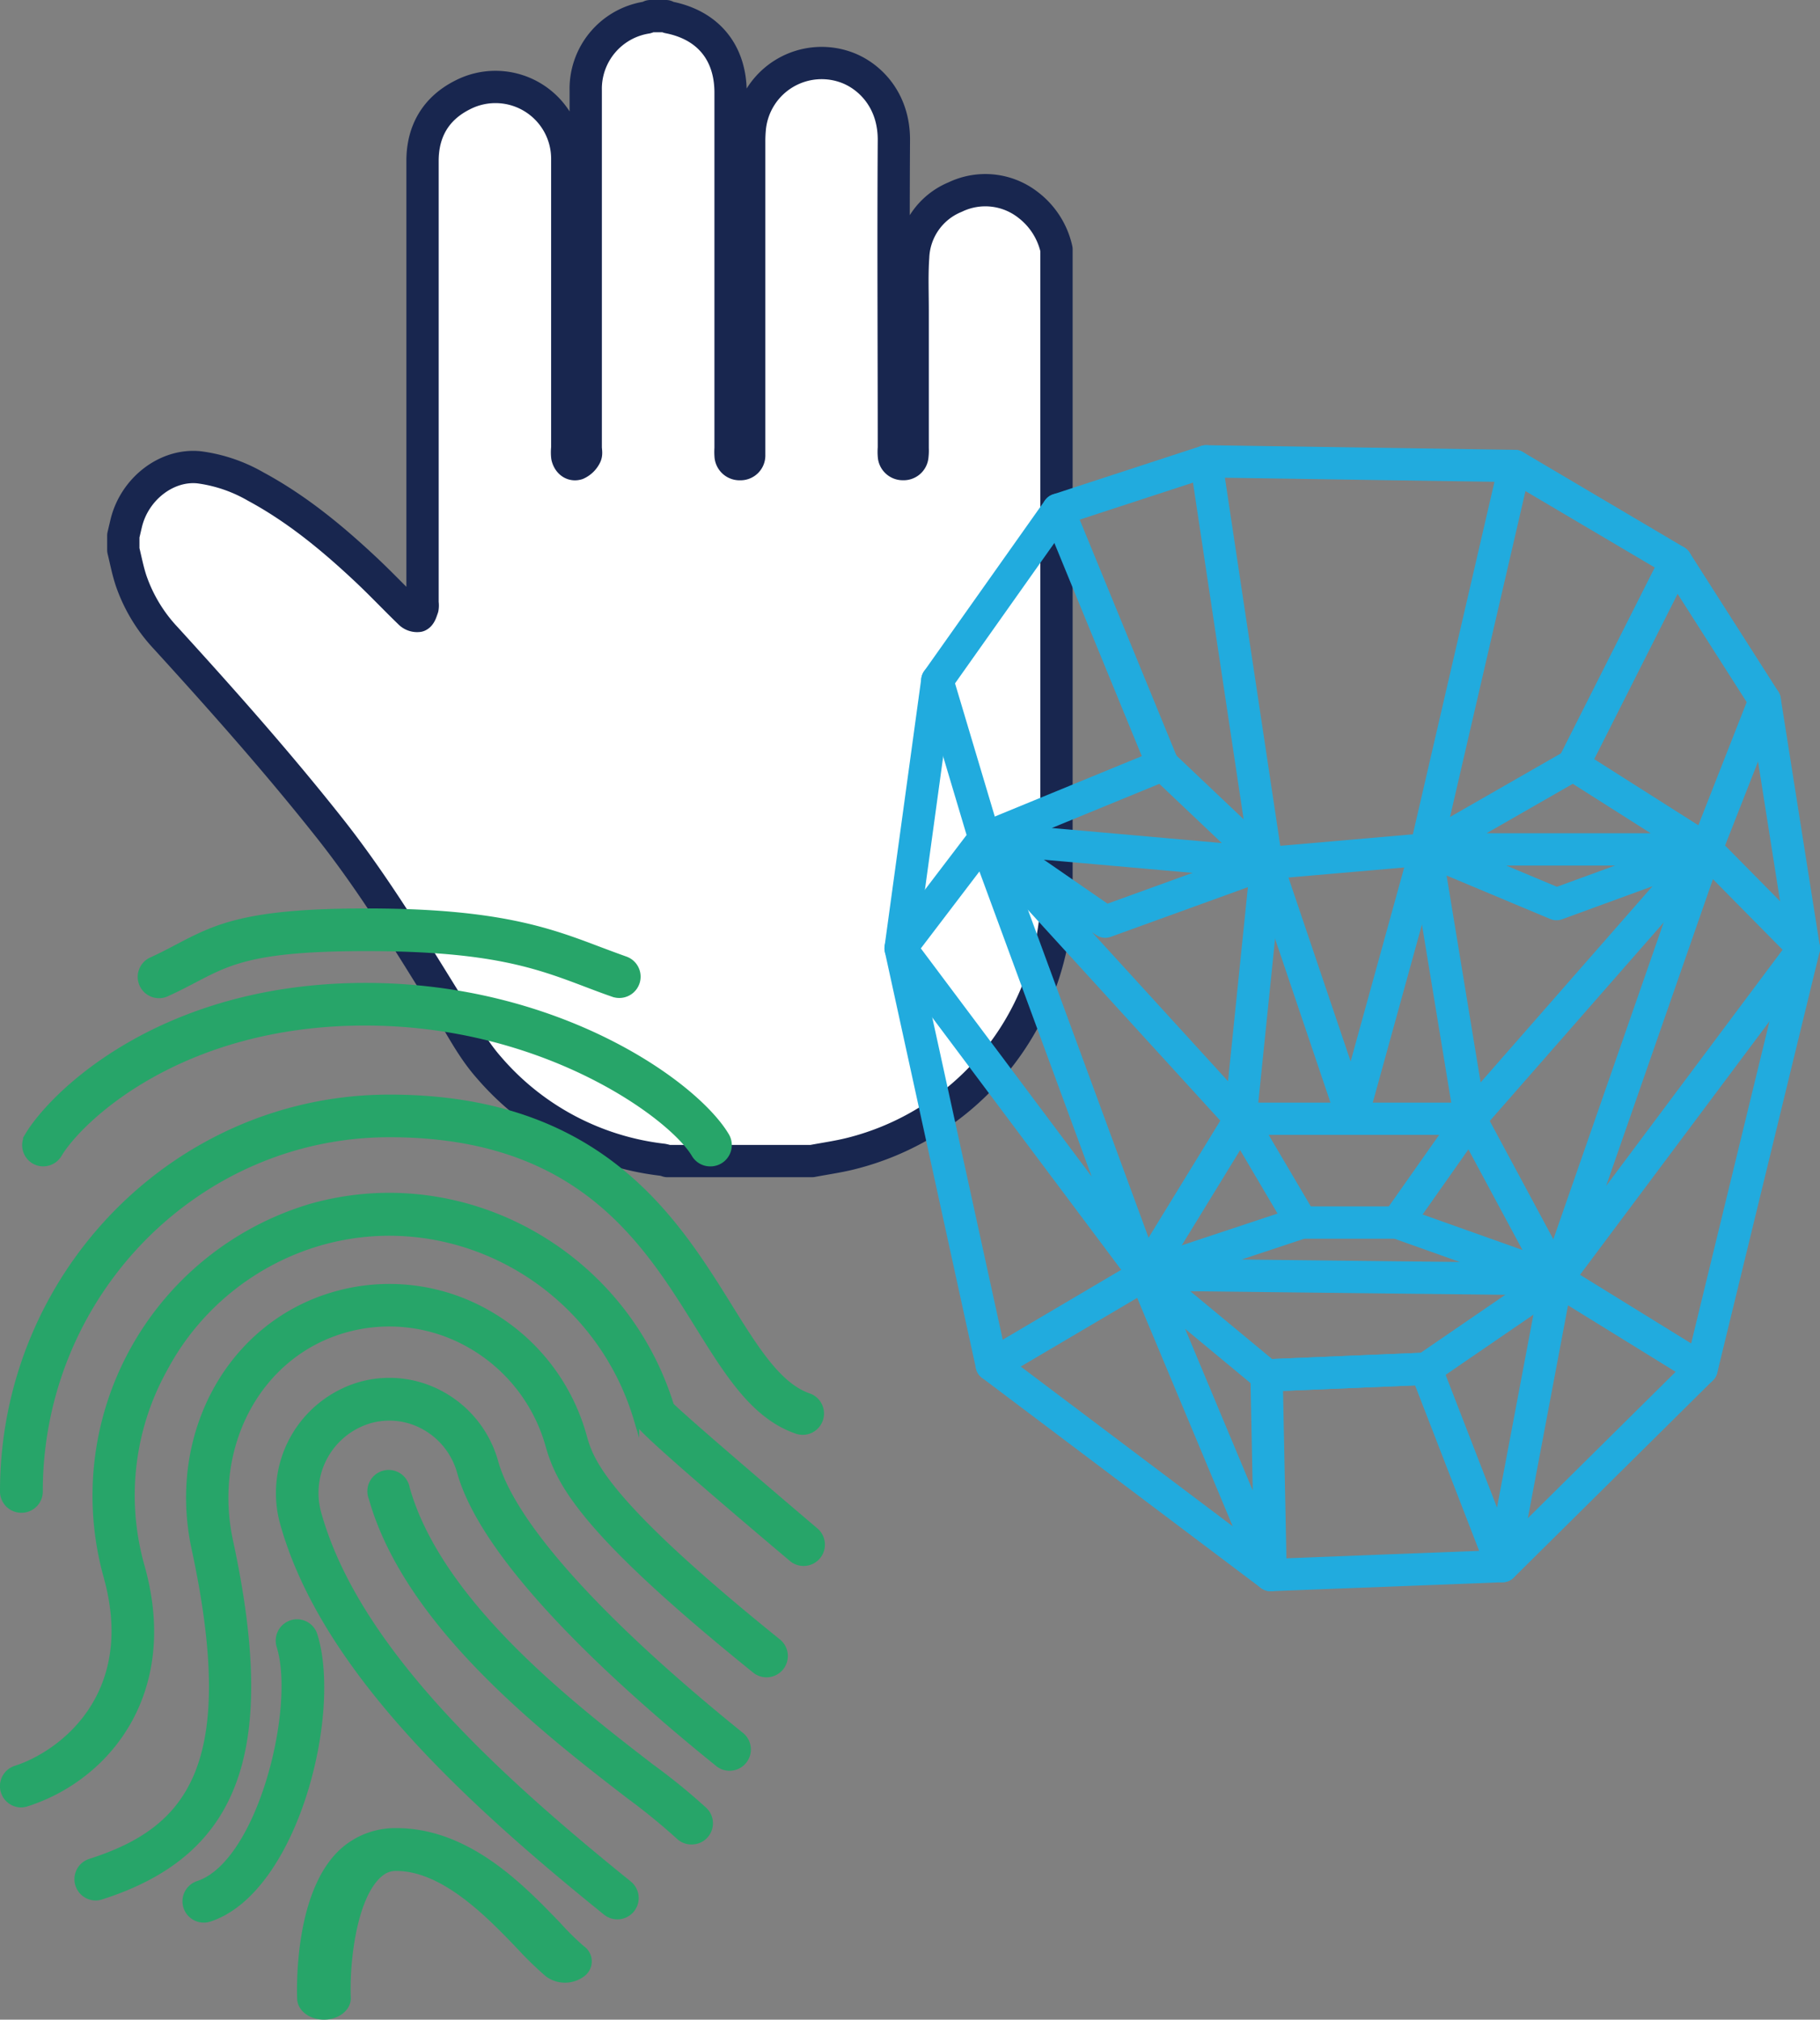 <svg xmlns="http://www.w3.org/2000/svg" width="338.13" height="375.26" viewBox="0 0 338.13 375.26"><rect x="0" y="0" width="338.13" height="375.26" fill="#808080" stroke="none"/><defs><style>.cls-1{fill:#fff;stroke:#18264f;}.cls-1,.cls-3{stroke-linecap:round;stroke-linejoin:round;stroke-width:6px;}.cls-2{fill:#27a569;stroke:#27a569;stroke-miterlimit:10;}.cls-3{fill:none;stroke:#21abde;}</style></defs><g id="Layer_2" data-name="Layer 2"><g id="Layer_1-2" data-name="Layer 1"><path class="cls-1" d="M150.86,215.73H124a6.74,6.74,0,0,0-.88-.24A50.12,50.12,0,0,1,90.8,198.31c-3.22-3.65-5.36-8-7.9-12.09C76,175.09,69.2,163.87,61,153.56c-9.58-12.09-19.82-23.61-30.2-35a29.68,29.68,0,0,1-6.42-10.6c-.63-1.87-1-3.84-1.47-5.76V99.52l.54-2.3C25,90.8,31,86.2,37,86.83A28.35,28.35,0,0,1,47.5,90.4c7.71,4.16,14.38,9.69,20.72,15.66,2.7,2.55,5.26,5.26,7.93,7.84a1.92,1.92,0,0,0,1.56.54c.4-.18.59-.94.79-1.48a2.88,2.88,0,0,0,0-.93q0-19.86,0-39.73c0-14.14,0-28.27,0-42.4,0-5.53,2.48-9.77,7.44-12.26A13.34,13.34,0,0,1,105.39,29.7c0,17.85,0,35.71,0,53.56a7,7,0,0,0,0,1.59c.22.92.9,1.61,1.82,1.34a3.3,3.3,0,0,0,1.55-1.5c.24-.4.06-1,.06-1.57q0-33.17,0-66.32A13.4,13.4,0,0,1,120.1,3.27a5.15,5.15,0,0,0,.71-.27h2.92a2.23,2.23,0,0,0,.47.22c7.33,1.42,11.53,6.51,11.53,14q0,33,0,66.08a9.67,9.67,0,0,0,0,1.32,1.67,1.67,0,0,0,1.78,1.62,1.61,1.61,0,0,0,1.68-1.69c0-.4,0-.8,0-1.2q0-28.44,0-56.9a25.74,25.74,0,0,1,.13-2.78,13.41,13.41,0,0,1,18.31-11c4.14,1.67,8.49,6.1,8.44,13.39-.12,19,0,38.11,0,57.16a8.85,8.85,0,0,0,0,1.46,1.65,1.65,0,0,0,1.71,1.55,1.63,1.63,0,0,0,1.73-1.5,8.91,8.91,0,0,0,.05-1.46q0-12.84,0-25.66c0-3.28-.14-6.57.09-9.84a12.59,12.59,0,0,1,7.82-11.16,12.91,12.91,0,0,1,13.57,1.49,14.26,14.26,0,0,1,5.24,8.23V170a7.53,7.53,0,0,0-.24,1A50.54,50.54,0,0,1,158,214.36C155.65,214.94,153.24,215.28,150.86,215.73Z"/><path class="cls-2" d="M92.08,271.67a20.68,20.68,0,0,0-9.93-12.61,20.12,20.12,0,0,0-15.52-1.72,21,21,0,0,0-14.06,25.84c7.62,27.08,34.56,51.66,59.9,72.13a3.46,3.46,0,1,0,4.35-5.38c-24.49-19.79-50.49-43.42-57.59-68.63A14,14,0,0,1,68.58,264a13.26,13.26,0,0,1,10.22,1.14,13.79,13.79,0,0,1,6.62,8.43C90.1,290.1,114,312.1,133.23,327.63a3.46,3.46,0,1,0,4.35-5.37C111.5,301.19,95.34,283.23,92.08,271.67Z"/><path class="cls-2" d="M124.7,261.1c-8.87-28.6-38.94-45.11-67.32-36.83a56.08,56.08,0,0,0-37.67,68.56c6.22,22.05-8.27,33-16.8,35.74a3.46,3.46,0,0,0,1,6.76,3.7,3.7,0,0,0,1-.16C19.94,330.4,33,314.54,26.36,291a48.32,48.32,0,0,1,4.31-36.74,47.76,47.76,0,0,1,28.64-23.29c25-7.27,51.4,7.42,58.94,32.76a3.08,3.08,0,0,0,.32.75c.35.59,1.28,2.19,28.43,25.11a3.46,3.46,0,1,0,4.47-5.28C139.72,274.33,126.56,263,124.7,261.1Z"/><path class="cls-2" d="M108.51,266.84a37.93,37.93,0,0,0-18.2-23.1,36.85,36.85,0,0,0-28.4-3.17c-19.3,5.67-30.39,26-25.81,47.23,8.69,40.43-1,52.19-19.35,58.06a3.46,3.46,0,0,0,1.05,6.76,3.15,3.15,0,0,0,1-.17c25.42-8.1,32.37-27.27,24-66.12-3.8-17.68,5.23-34.5,21-39.13A30.11,30.11,0,0,1,87,249.79a31.09,31.09,0,0,1,14.88,18.91c2,7,6.55,16,38.3,41.64a3.46,3.46,0,1,0,4.35-5.38C111.79,278.54,109.74,271.22,108.51,266.84Z"/><path class="cls-2" d="M121,328.23c-14.72-11.35-39.35-30.36-45.38-51.74A3.46,3.46,0,1,0,69,278.37c6.65,23.58,32.42,43.46,47.82,55.34a116.06,116.06,0,0,1,9.2,7.5,3.43,3.43,0,0,0,2.47,1,3.44,3.44,0,0,0,2.47-5.86A114.57,114.57,0,0,0,121,328.23Z"/><path class="cls-2" d="M103.69,357.59C97,350.66,87,340.17,73.62,340.17a14.72,14.72,0,0,0-9.3,3.15c-9.16,7.28-8.69,26-8.61,28.09.07,1.87,2.06,3.35,4.47,3.35h.14c2.47-.06,4.42-1.66,4.35-3.56-.27-6.84,1.15-19.15,6.08-23.07a4.33,4.33,0,0,1,2.87-1c8.85,0,17.3,8.8,22.88,14.62a61.62,61.62,0,0,0,5.26,5.1,5.45,5.45,0,0,0,6.34.05,2.94,2.94,0,0,0,.07-4.89A51.33,51.33,0,0,1,103.69,357.59Z"/><path class="cls-2" d="M54.14,301.53a3.48,3.48,0,0,0-2.26,4.34c3.57,11.42-3.57,40.3-15.09,44.11a3.46,3.46,0,0,0,1.1,6.75,3.4,3.4,0,0,0,1.08-.18c15.85-5.25,24.09-38.08,19.51-52.75A3.45,3.45,0,0,0,54.14,301.53Z"/><path class="cls-2" d="M4,280.58a3.45,3.45,0,0,0,3.45-3.46c0-36.56,29.12-66.32,64.91-66.32,35.17,0,47.44,19.75,57.3,35.6,5.65,9.08,10.52,16.92,18.53,19.57a3.46,3.46,0,0,0,2.18-6.56c-5.63-1.87-9.9-8.73-14.83-16.66-10.2-16.4-24.16-38.87-63.17-38.87C32.73,203.88.5,236.74.5,277.12A3.46,3.46,0,0,0,4,280.58Z"/><path class="cls-2" d="M6.27,215.73A3.45,3.45,0,0,0,11,214.52c3.78-6.35,22.33-24.47,56.85-24.47,33.16,0,56.84,17.27,61.12,24.47a3.44,3.44,0,0,0,3,1.7,3.46,3.46,0,0,0,3-5.23c-5.78-9.72-31.38-27.86-67.06-27.86-37.93,0-58.19,20.11-62.8,27.86A3.47,3.47,0,0,0,6.27,215.73Z"/><path class="cls-2" d="M31.05,184.62c1.94-.88,3.59-1.75,5.15-2.56,6.48-3.39,11.16-5.84,31.86-5.84,23.24,0,31.8,3.24,40.87,6.68,1.63.62,3.26,1.24,5,1.84a3.46,3.46,0,0,0,2.29-6.53c-1.67-.59-3.25-1.19-4.83-1.78-9.25-3.51-18.82-7.14-43.32-7.14-22.4,0-28,2.92-35.07,6.63-1.46.77-3,1.58-4.82,2.41a3.46,3.46,0,1,0,2.88,6.29Z"/><polygon class="cls-3" points="212.71 236.82 241.82 227.16 259.57 227.16 289.18 237.69 212.71 236.82"/><polygon class="cls-3" points="182.89 155.75 235.31 160.39 216.04 142.13 182.89 155.75"/><polygon class="cls-3" points="264.92 157.82 316.99 157.82 292.28 142.13 264.92 157.82"/><polyline class="cls-3" points="259.57 227.16 273.15 207.87 289.18 237.69 264.92 254.32 235.31 255.56 212.71 236.82 230.45 207.87 241.82 227.16"/><polygon class="cls-3" points="184.25 253.61 167.32 176.2 174.14 126.43 196.59 94.7 224.08 85.72 281.41 86.58 311.37 104.29 327.86 130.13 335.13 176.2 316.13 254.34 279.12 290.99 236.06 292.65 184.25 253.61"/><line class="cls-3" x1="216.04" y1="142.13" x2="196.59" y2="94.7"/><line class="cls-3" x1="292.28" y1="142.13" x2="311.37" y2="104.29"/><polyline class="cls-3" points="224.08 85.72 235.31 160.39 264.92 157.82 281.41 86.58"/><polyline class="cls-3" points="230.45 207.87 182.89 155.75 205.33 171.25 235.31 160.39 230.45 207.87 273.15 207.87 264.92 157.82 289.18 167.99 316.99 157.82 273.15 207.87"/><polyline class="cls-3" points="182.89 155.75 212.71 236.82 167.32 176.2 182.89 155.75 174.14 126.43"/><polyline class="cls-3" points="316.99 157.82 289.18 237.69 335.13 176.2 316.99 157.82 327.86 130.13"/><polyline class="cls-3" points="316.13 254.34 289.18 237.69 279.12 290.99 264.92 254.32 235.31 255.56 236.06 292.65 212.71 236.82 184.25 253.61"/><polyline class="cls-3" points="235.31 160.39 251.22 207.44 264.92 157.82"/></g></g></svg>